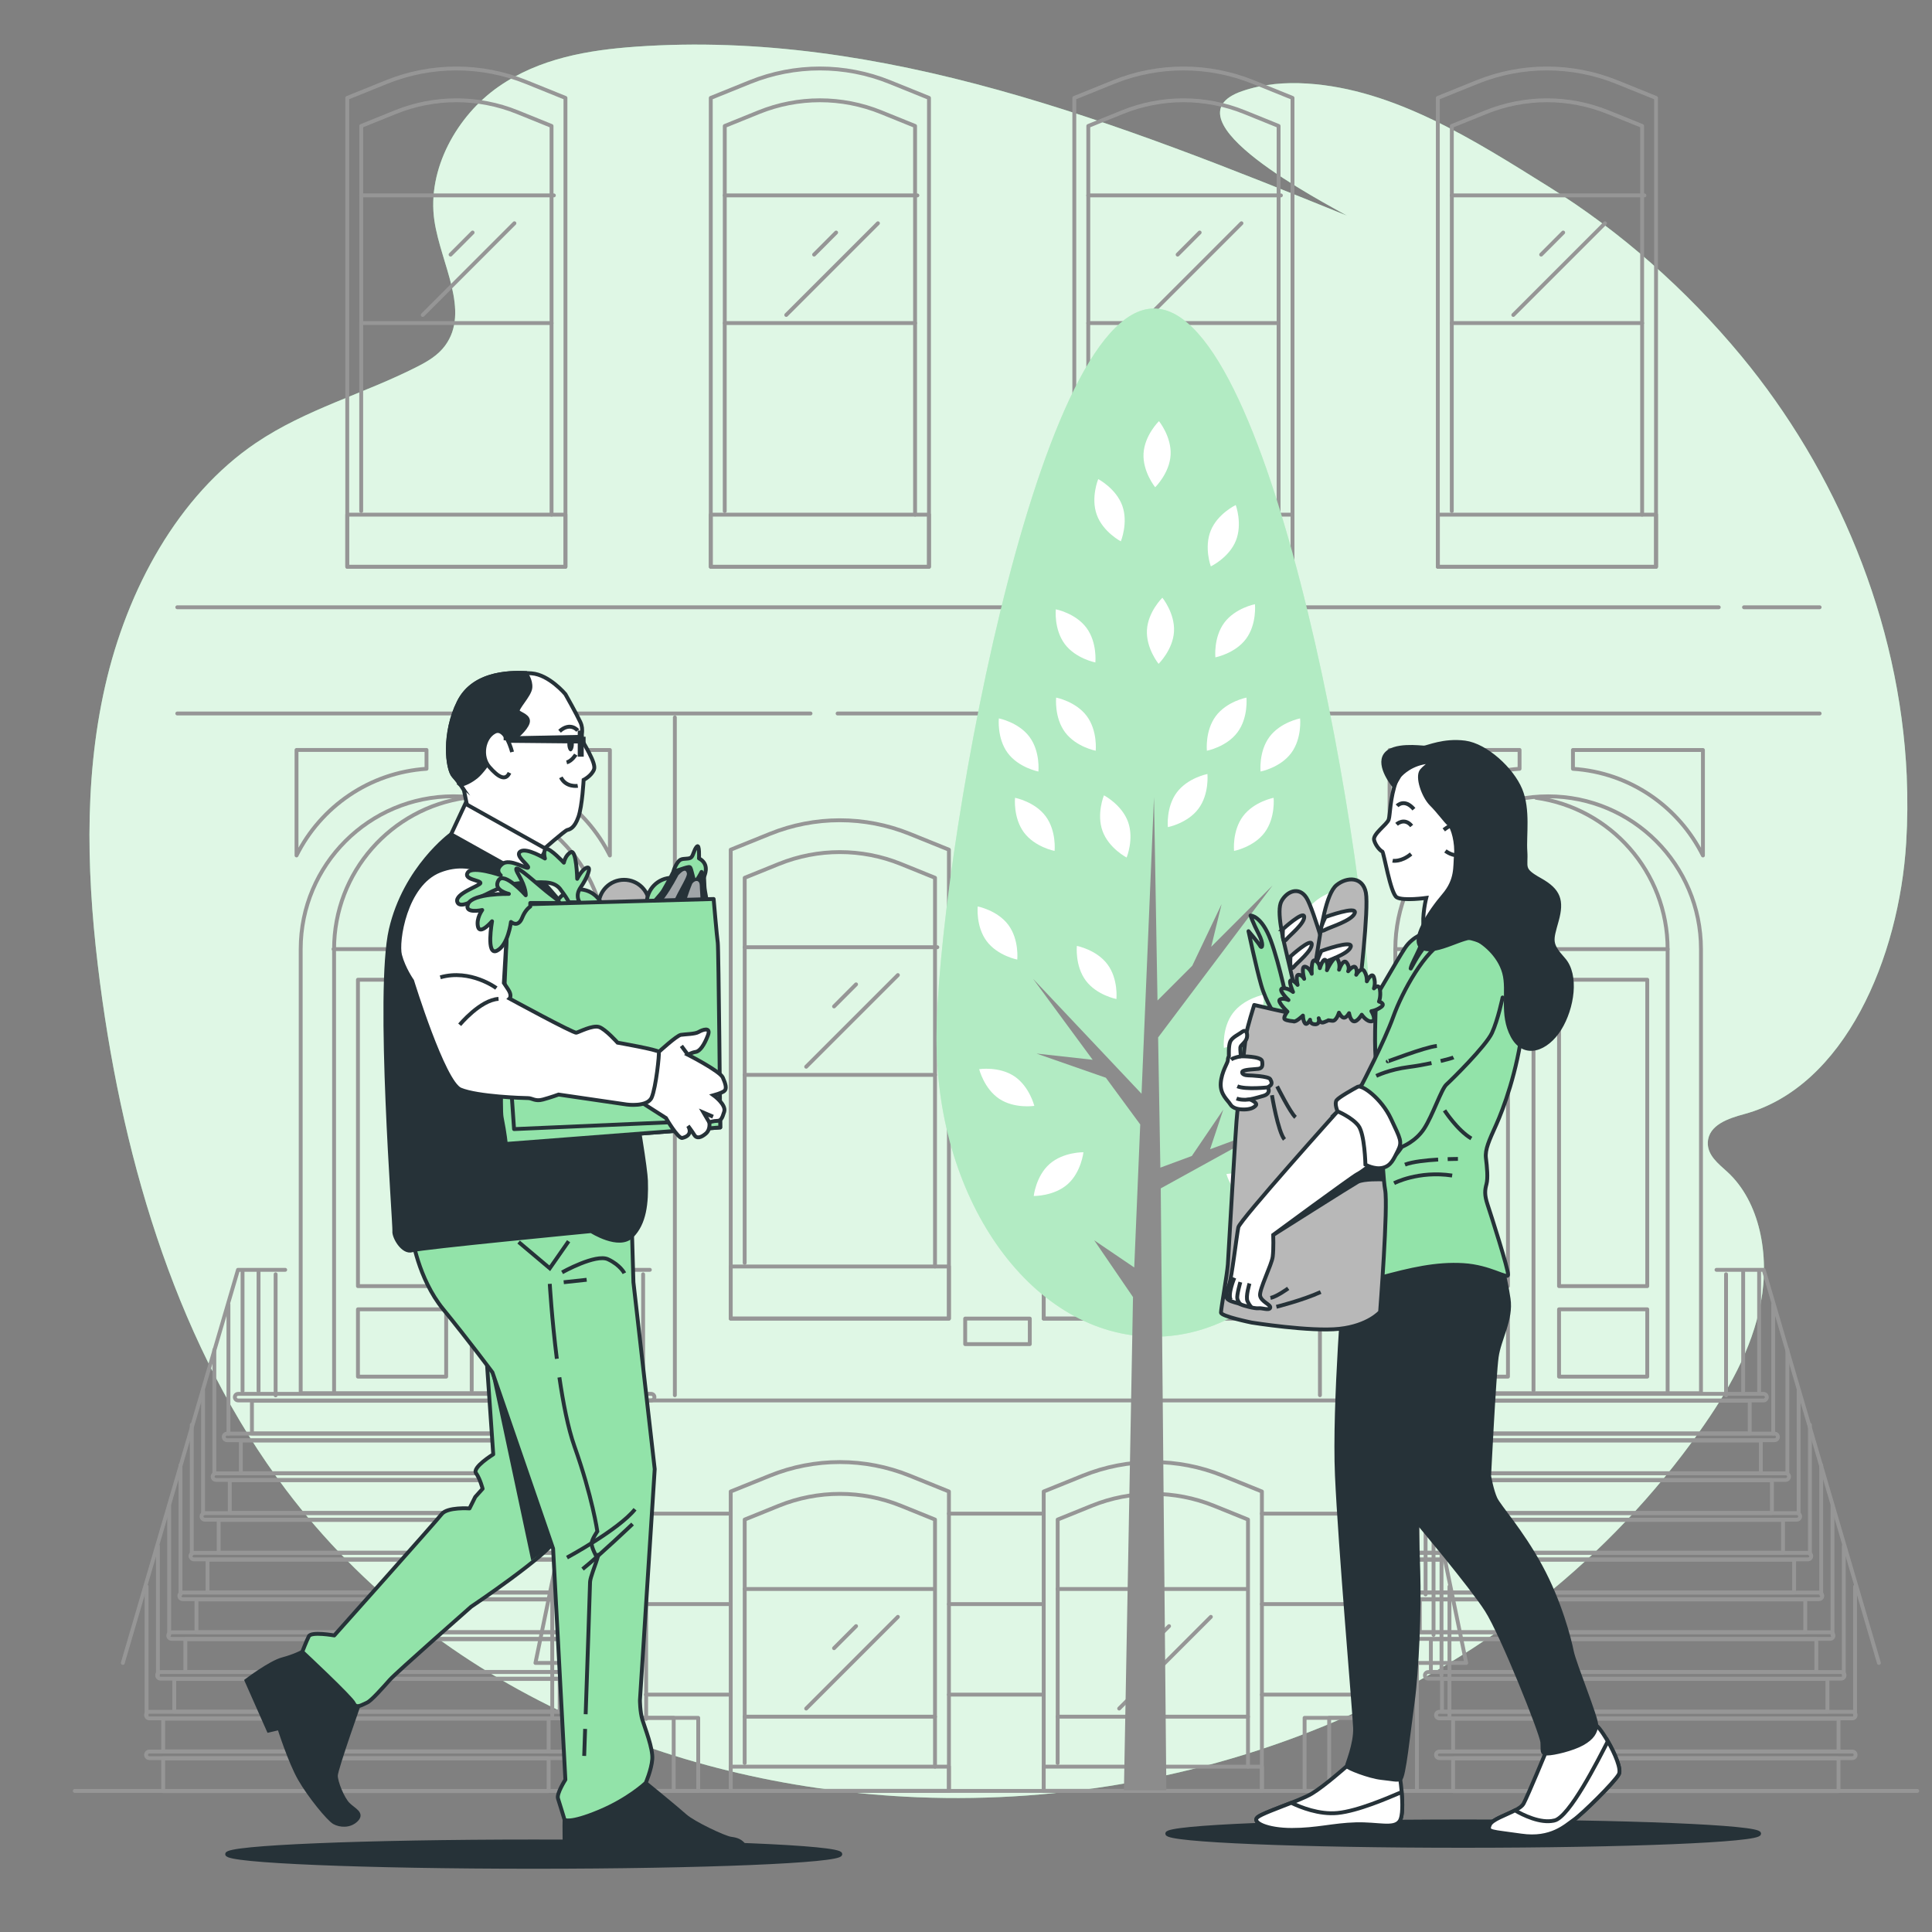 <svg xmlns="http://www.w3.org/2000/svg" viewBox="0 0 500 500"><rect x="0" y="0" width="500" height="500" fill="#808080" stroke="none"/><g id="background-simple"><g><path d="M493.47,200.93c-1.79-40.59-18.42-79.3-42.84-108.81-14.29-17.26-31.31-32.25-49.74-43.75-19.13-11.94-39.94-25.32-62.63-26.75-5.6-.35-11.32,.08-16.78,1.96-20.9,7.17,21.55,29.01,27.11,32.23C289.46,31.86,228.27,7.58,164.56,12.08c-12.28,.87-24.99,2.99-35.59,10.39s-18.55,21.28-16.54,34.71c1.67,11.11,9.33,23.33,2.76,32.27-1.88,2.55-4.6,4.12-7.28,5.48-13.75,7.01-28.71,10.93-41.68,19.7-20.08,13.58-33.33,37.79-39.04,62.99-5.72,25.2-4.61,51.46-1.3,76.81,6.23,47.7,20.68,94.76,48.13,131.14,39.21,51.96,101.67,77.07,163.54,79.56,74.87,3.02,155.01-27.85,202.43-94.88,7.03-9.94,13.42-20.91,15.72-33.17,2.3-12.26-.24-26.07-8.68-33.8-2.28-2.08-5.19-4.28-5.05-7.63,.19-4.54,5.4-6.23,9.38-7.31,26.11-7.07,40.15-40.53,41.96-70.27,.35-5.74,.39-11.46,.14-17.15Z" style="fill:#92E3A9;"></path><path d="M493.47,200.93c-1.79-40.59-18.42-79.3-42.84-108.81-14.29-17.26-31.31-32.25-49.74-43.75-19.13-11.94-39.94-25.32-62.63-26.75-5.6-.35-11.32,.08-16.78,1.96-20.9,7.17,21.55,29.01,27.11,32.23C289.46,31.86,228.27,7.58,164.56,12.08c-12.28,.87-24.99,2.99-35.59,10.39s-18.55,21.28-16.54,34.71c1.67,11.11,9.33,23.33,2.76,32.27-1.88,2.55-4.6,4.12-7.28,5.48-13.75,7.01-28.71,10.93-41.68,19.7-20.08,13.58-33.33,37.79-39.04,62.99-5.72,25.2-4.61,51.46-1.3,76.81,6.23,47.7,20.68,94.76,48.13,131.14,39.21,51.96,101.67,77.07,163.54,79.56,74.87,3.02,155.01-27.85,202.43-94.88,7.03-9.94,13.42-20.91,15.72-33.17,2.3-12.26-.24-26.07-8.68-33.8-2.28-2.08-5.19-4.28-5.05-7.63,.19-4.54,5.4-6.23,9.38-7.31,26.11-7.07,40.15-40.53,41.96-70.27,.35-5.74,.39-11.46,.14-17.15Z" style="fill:#fff; opacity:.7;"></path></g></g><g id="Building"><g><polyline points="167.22 444.84 167.22 362.43 348.66 362.43" style="fill:none; stroke:#969696; stroke-linecap:round; stroke-linejoin:round;"></polyline><line x1="350.5" y1="444.51" x2="350.5" y2="362.43" style="fill:none; stroke:#969696; stroke-linecap:round; stroke-linejoin:round;"></line><g><path d="M117.37,206.08h0c21.83,0,39.55,17.72,39.55,39.55v114.92H77.82v-114.92c0-21.83,17.72-39.55,39.55-39.55Z" style="fill:none; stroke:#969696; stroke-linecap:round; stroke-linejoin:round;"></path><g><line x1="86.32" y1="245.63" x2="156.79" y2="245.63" style="fill:none; stroke:#969696; stroke-linecap:round; stroke-linejoin:round;"></line><rect x="92.64" y="253.55" width="22.83" height="79.3" style="fill:none; stroke:#969696; stroke-linecap:round; stroke-linejoin:round;"></rect><rect x="128.68" y="253.55" width="22.83" height="79.3" style="fill:none; stroke:#969696; stroke-linecap:round; stroke-linejoin:round;"></rect><rect x="92.64" y="338.85" width="22.83" height="17.42" style="fill:none; stroke:#969696; stroke-linecap:round; stroke-linejoin:round;"></rect><rect x="128.68" y="338.85" width="22.83" height="17.42" style="fill:none; stroke:#969696; stroke-linecap:round; stroke-linejoin:round;"></rect><line x1="122.08" y1="246.34" x2="122.08" y2="359.87" style="fill:none; stroke:#969696; stroke-linecap:round; stroke-linejoin:round;"></line></g><path d="M86.46,360.56v-114.92c0-19.97,14.8-36.48,34.03-39.17" style="fill:none; stroke:#969696; stroke-linecap:round; stroke-linejoin:round;"></path><g><rect x="65.2" y="362.51" width="99.75" height="8.46" style="fill:none; stroke:#969696; stroke-linecap:round; stroke-linejoin:round;"></rect><path d="M168.52,360.73H61.63c-.47,0-.85,.38-.85,.85h0c0,.47,.38,.85,.85,.85h106.89c.47,0,.85-.38,.85-.85h0c0-.47-.38-.85-.85-.85Z" style="fill:none; stroke:#969696; stroke-linecap:round; stroke-linejoin:round;"></path></g><g><rect x="62.33" y="372.8" width="99.75" height="8.46" style="fill:none; stroke:#969696; stroke-linecap:round; stroke-linejoin:round;"></rect><path d="M165.65,371.02H58.76c-.47,0-.85,.38-.85,.85h0c0,.47,.38,.85,.85,.85h106.89c.47,0,.85-.38,.85-.85h0c0-.47-.38-.85-.85-.85Z" style="fill:none; stroke:#969696; stroke-linecap:round; stroke-linejoin:round;"></path></g><g><rect x="59.46" y="383.08" width="99.75" height="8.46" style="fill:none; stroke:#969696; stroke-linecap:round; stroke-linejoin:round;"></rect><path d="M162.78,381.3H55.89c-.47,0-.85,.38-.85,.85h0c0,.47,.38,.85,.85,.85h106.89c.47,0,.85-.38,.85-.85h0c0-.47-.38-.85-.85-.85Z" style="fill:none; stroke:#969696; stroke-linecap:round; stroke-linejoin:round;"></path></g><g><rect x="56.59" y="393.37" width="99.75" height="8.46" style="fill:none; stroke:#969696; stroke-linecap:round; stroke-linejoin:round;"></rect><path d="M159.9,391.59H53.01c-.47,0-.85,.38-.85,.85h0c0,.47,.38,.85,.85,.85h106.89c.47,0,.85-.38,.85-.85h0c0-.47-.38-.85-.85-.85Z" style="fill:none; stroke:#969696; stroke-linecap:round; stroke-linejoin:round;"></path></g><g><rect x="53.71" y="403.65" width="99.75" height="8.46" style="fill:none; stroke:#969696; stroke-linecap:round; stroke-linejoin:round;"></rect><rect x="49.3" y="401.87" width="108.58" height="1.69" rx=".85" ry=".85" style="fill:none; stroke:#969696; stroke-linecap:round; stroke-linejoin:round;"></rect></g><g><rect x="50.84" y="413.94" width="99.75" height="8.46" style="fill:none; stroke:#969696; stroke-linecap:round; stroke-linejoin:round;"></rect><path d="M154.16,412.16H47.27c-.47,0-.85,.38-.85,.85h0c0,.47,.38,.85,.85,.85h106.89c.47,0,.85-.38,.85-.85h0c0-.47-.38-.85-.85-.85Z" style="fill:none; stroke:#969696; stroke-linecap:round; stroke-linejoin:round;"></path></g><g><rect x="47.97" y="424.22" width="99.75" height="8.46" style="fill:none; stroke:#969696; stroke-linecap:round; stroke-linejoin:round;"></rect><path d="M151.29,422.44H44.4c-.47,0-.85,.38-.85,.85h0c0,.47,.38,.85,.85,.85h106.89c.47,0,.85-.38,.85-.85h0c0-.47-.38-.85-.85-.85Z" style="fill:none; stroke:#969696; stroke-linecap:round; stroke-linejoin:round;"></path></g><g><rect x="45.1" y="434.51" width="99.75" height="8.46" style="fill:none; stroke:#969696; stroke-linecap:round; stroke-linejoin:round;"></rect><path d="M148.42,432.73H41.53c-.47,0-.85,.38-.85,.85h0c0,.47,.38,.85,.85,.85h106.89c.47,0,.85-.38,.85-.85h0c0-.47-.38-.85-.85-.85Z" style="fill:none; stroke:#969696; stroke-linecap:round; stroke-linejoin:round;"></path></g><g><rect x="42.23" y="444.79" width="99.75" height="8.46" style="fill:none; stroke:#969696; stroke-linecap:round; stroke-linejoin:round;"></rect><path d="M145.54,443.01H38.65c-.47,0-.85,.38-.85,.85h0c0,.47,.38,.85,.85,.85h106.89c.47,0,.85-.38,.85-.85h0c0-.47-.38-.85-.85-.85Z" style="fill:none; stroke:#969696; stroke-linecap:round; stroke-linejoin:round;"></path></g><g><rect x="42.23" y="455.08" width="99.75" height="8.46" style="fill:none; stroke:#969696; stroke-linecap:round; stroke-linejoin:round;"></rect><path d="M145.54,453.3H38.65c-.47,0-.85,.38-.85,.85h0c0,.47,.38,.85,.85,.85h106.89c.47,0,.85-.38,.85-.85h0c0-.47-.38-.85-.85-.85Z" style="fill:none; stroke:#969696; stroke-linecap:round; stroke-linejoin:round;"></path></g><g><polyline points="73.81 328.63 61.59 328.63 31.78 430.37" style="fill:none; stroke:#969696; stroke-linecap:round; stroke-linejoin:round;"></polyline><line x1="71.33" y1="329.78" x2="71.33" y2="361.11" style="fill:none; stroke:#969696; stroke-linecap:round; stroke-linejoin:round;"></line><line x1="66.91" y1="329.04" x2="66.91" y2="360" style="fill:none; stroke:#969696; stroke-linecap:round; stroke-linejoin:round;"></line><line x1="62.77" y1="329.04" x2="62.77" y2="360" style="fill:none; stroke:#969696; stroke-linecap:round; stroke-linejoin:round;"></line><line x1="59.12" y1="337.56" x2="59.12" y2="371.02" style="fill:none; stroke:#969696; stroke-linecap:round; stroke-linejoin:round;"></line><line x1="55.47" y1="349.32" x2="55.47" y2="381.24" style="fill:none; stroke:#969696; stroke-linecap:round; stroke-linejoin:round;"></line><line x1="52.55" y1="359.79" x2="52.55" y2="391.71" style="fill:none; stroke:#969696; stroke-linecap:round; stroke-linejoin:round;"></line><line x1="49.63" y1="368.72" x2="49.63" y2="402.17" style="fill:none; stroke:#969696; stroke-linecap:round; stroke-linejoin:round;"></line><line x1="46.71" y1="379.18" x2="46.71" y2="412.64" style="fill:none; stroke:#969696; stroke-linecap:round; stroke-linejoin:round;"></line><line x1="43.78" y1="389.65" x2="43.78" y2="423.11" style="fill:none; stroke:#969696; stroke-linecap:round; stroke-linejoin:round;"></line><line x1="40.86" y1="400.12" x2="40.86" y2="433.57" style="fill:none; stroke:#969696; stroke-linecap:round; stroke-linejoin:round;"></line><line x1="37.94" y1="410.58" x2="37.94" y2="444.04" style="fill:none; stroke:#969696; stroke-linecap:round; stroke-linejoin:round;"></line></g><g><polyline points="168.18 328.63 159.57 328.63 138.57 430.37 156.25 430.37 156.25 463.44" style="fill:none; stroke:#969696; stroke-linecap:round; stroke-linejoin:round;"></polyline><line x1="166.44" y1="329.78" x2="166.44" y2="361.11" style="fill:none; stroke:#969696; stroke-linecap:round; stroke-linejoin:round;"></line><line x1="163.32" y1="329.04" x2="163.32" y2="360" style="fill:none; stroke:#969696; stroke-linecap:round; stroke-linejoin:round;"></line><line x1="160.41" y1="329.04" x2="160.41" y2="360" style="fill:none; stroke:#969696; stroke-linecap:round; stroke-linejoin:round;"></line><line x1="157.83" y1="337.56" x2="157.83" y2="371.02" style="fill:none; stroke:#969696; stroke-linecap:round; stroke-linejoin:round;"></line><line x1="155.26" y1="349.32" x2="155.26" y2="381.24" style="fill:none; stroke:#969696; stroke-linecap:round; stroke-linejoin:round;"></line><line x1="153.2" y1="359.79" x2="153.2" y2="391.71" style="fill:none; stroke:#969696; stroke-linecap:round; stroke-linejoin:round;"></line><line x1="151.15" y1="368.72" x2="151.15" y2="402.17" style="fill:none; stroke:#969696; stroke-linecap:round; stroke-linejoin:round;"></line><line x1="149.09" y1="379.18" x2="149.09" y2="412.64" style="fill:none; stroke:#969696; stroke-linecap:round; stroke-linejoin:round;"></line><line x1="147.03" y1="389.65" x2="147.03" y2="423.11" style="fill:none; stroke:#969696; stroke-linecap:round; stroke-linejoin:round;"></line><line x1="144.98" y1="400.12" x2="144.98" y2="433.57" style="fill:none; stroke:#969696; stroke-linecap:round; stroke-linejoin:round;"></line><line x1="142.92" y1="410.58" x2="142.92" y2="444.04" style="fill:none; stroke:#969696; stroke-linecap:round; stroke-linejoin:round;"></line></g><line x1="151.32" y1="430.96" x2="151.32" y2="463.03" style="fill:none; stroke:#969696; stroke-linecap:round; stroke-linejoin:round;"></line></g><g><path d="M361.11,360.56h79.1v-114.92c0-21.84-17.71-39.55-39.55-39.55h0c-21.84,0-39.55,17.71-39.55,39.55v114.92Z" style="fill:none; stroke:#969696; stroke-linecap:round; stroke-linejoin:round;"></path><path d="M431.58,360.56v-114.92c0-19.97-14.8-36.48-34.03-39.17" style="fill:none; stroke:#969696; stroke-linecap:round; stroke-linejoin:round;"></path><g><line x1="361.11" y1="245.63" x2="431.58" y2="245.63" style="fill:none; stroke:#969696; stroke-linecap:round; stroke-linejoin:round;"></line><rect x="367.43" y="253.55" width="22.83" height="79.3" style="fill:none; stroke:#969696; stroke-linecap:round; stroke-linejoin:round;"></rect><rect x="403.48" y="253.55" width="22.83" height="79.3" style="fill:none; stroke:#969696; stroke-linecap:round; stroke-linejoin:round;"></rect><rect x="367.43" y="338.85" width="22.83" height="17.42" style="fill:none; stroke:#969696; stroke-linecap:round; stroke-linejoin:round;"></rect><rect x="403.48" y="338.85" width="22.83" height="17.42" style="fill:none; stroke:#969696; stroke-linecap:round; stroke-linejoin:round;"></rect><line x1="396.87" y1="246.34" x2="396.87" y2="359.87" style="fill:none; stroke:#969696; stroke-linecap:round; stroke-linejoin:round;"></line></g><g><rect x="353.08" y="362.51" width="99.75" height="8.46" transform="translate(805.91 733.49) rotate(180)" style="fill:none; stroke:#969696; stroke-linecap:round; stroke-linejoin:round;"></rect><path d="M349.51,360.73h106.89c.47,0,.85,.38,.85,.85h0c0,.47-.38,.85-.85,.85h-106.89c-.47,0-.85-.38-.85-.85h0c0-.47,.38-.85,.85-.85Z" style="fill:none; stroke:#969696; stroke-linecap:round; stroke-linejoin:round;"></path></g><g><rect x="355.96" y="372.8" width="99.75" height="8.46" transform="translate(811.66 754.06) rotate(180)" style="fill:none; stroke:#969696; stroke-linecap:round; stroke-linejoin:round;"></rect><path d="M352.38,371.02h106.89c.47,0,.85,.38,.85,.85h0c0,.47-.38,.85-.85,.85h-106.89c-.47,0-.85-.38-.85-.85h0c0-.47,.38-.85,.85-.85Z" style="fill:none; stroke:#969696; stroke-linecap:round; stroke-linejoin:round;"></path></g><g><rect x="358.83" y="383.08" width="99.75" height="8.46" transform="translate(817.4 774.63) rotate(180)" style="fill:none; stroke:#969696; stroke-linecap:round; stroke-linejoin:round;"></rect><path d="M355.26,381.3h106.89c.47,0,.85,.38,.85,.85h0c0,.47-.38,.85-.85,.85h-106.89c-.47,0-.85-.38-.85-.85h0c0-.47,.38-.85,.85-.85Z" style="fill:none; stroke:#969696; stroke-linecap:round; stroke-linejoin:round;"></path></g><g><rect x="361.7" y="393.37" width="99.75" height="8.46" transform="translate(823.15 795.2) rotate(180)" style="fill:none; stroke:#969696; stroke-linecap:round; stroke-linejoin:round;"></rect><path d="M358.13,391.59h106.89c.47,0,.85,.38,.85,.85h0c0,.47-.38,.85-.85,.85h-106.89c-.47,0-.85-.38-.85-.85h0c0-.47,.38-.85,.85-.85Z" style="fill:none; stroke:#969696; stroke-linecap:round; stroke-linejoin:round;"></path></g><g><rect x="364.57" y="403.65" width="99.75" height="8.46" transform="translate(828.89 815.77) rotate(180)" style="fill:none; stroke:#969696; stroke-linecap:round; stroke-linejoin:round;"></rect><path d="M361,401.87h106.89c.47,0,.85,.38,.85,.85h0c0,.47-.38,.85-.85,.85h-106.89c-.47,0-.85-.38-.85-.85h0c0-.47,.38-.85,.85-.85Z" style="fill:none; stroke:#969696; stroke-linecap:round; stroke-linejoin:round;"></path></g><g><rect x="367.44" y="413.94" width="99.75" height="8.46" transform="translate(834.64 836.34) rotate(180)" style="fill:none; stroke:#969696; stroke-linecap:round; stroke-linejoin:round;"></rect><path d="M363.87,412.16h106.89c.47,0,.85,.38,.85,.85h0c0,.47-.38,.85-.85,.85h-106.89c-.47,0-.85-.38-.85-.85h0c0-.47,.38-.85,.85-.85Z" style="fill:none; stroke:#969696; stroke-linecap:round; stroke-linejoin:round;"></path></g><g><rect x="370.32" y="424.22" width="99.75" height="8.46" transform="translate(840.38 856.91) rotate(180)" style="fill:none; stroke:#969696; stroke-linecap:round; stroke-linejoin:round;"></rect><path d="M366.75,422.44h106.89c.47,0,.85,.38,.85,.85h0c0,.47-.38,.85-.85,.85h-106.89c-.47,0-.85-.38-.85-.85h0c0-.47,.38-.85,.85-.85Z" style="fill:none; stroke:#969696; stroke-linecap:round; stroke-linejoin:round;"></path></g><g><rect x="373.19" y="434.51" width="99.75" height="8.46" transform="translate(846.13 877.48) rotate(180)" style="fill:none; stroke:#969696; stroke-linecap:round; stroke-linejoin:round;"></rect><path d="M369.62,432.73h106.89c.47,0,.85,.38,.85,.85h0c0,.47-.38,.85-.85,.85h-106.89c-.47,0-.85-.38-.85-.85h0c0-.47,.38-.85,.85-.85Z" style="fill:none; stroke:#969696; stroke-linecap:round; stroke-linejoin:round;"></path></g><g><rect x="376.06" y="444.79" width="99.75" height="8.46" transform="translate(851.87 898.05) rotate(180)" style="fill:none; stroke:#969696; stroke-linecap:round; stroke-linejoin:round;"></rect><path d="M372.49,443.01h106.89c.47,0,.85,.38,.85,.85h0c0,.47-.38,.85-.85,.85h-106.89c-.47,0-.85-.38-.85-.85h0c0-.47,.38-.85,.85-.85Z" style="fill:none; stroke:#969696; stroke-linecap:round; stroke-linejoin:round;"></path></g><g><rect x="376.06" y="455.08" width="99.75" height="8.46" transform="translate(851.87 918.62) rotate(180)" style="fill:none; stroke:#969696; stroke-linecap:round; stroke-linejoin:round;"></rect><path d="M372.49,453.3h106.89c.47,0,.85,.38,.85,.85h0c0,.47-.38,.85-.85,.85h-106.89c-.47,0-.85-.38-.85-.85h0c0-.47,.38-.85,.85-.85Z" style="fill:none; stroke:#969696; stroke-linecap:round; stroke-linejoin:round;"></path></g><g><polyline points="444.23 328.63 456.44 328.63 486.26 430.37" style="fill:none; stroke:#969696; stroke-linecap:round; stroke-linejoin:round;"></polyline><line x1="446.7" y1="329.78" x2="446.7" y2="361.11" style="fill:none; stroke:#969696; stroke-linecap:round; stroke-linejoin:round;"></line><line x1="451.13" y1="329.04" x2="451.13" y2="360" style="fill:none; stroke:#969696; stroke-linecap:round; stroke-linejoin:round;"></line><line x1="455.26" y1="329.04" x2="455.26" y2="360" style="fill:none; stroke:#969696; stroke-linecap:round; stroke-linejoin:round;"></line><line x1="458.91" y1="337.56" x2="458.91" y2="371.02" style="fill:none; stroke:#969696; stroke-linecap:round; stroke-linejoin:round;"></line><line x1="462.57" y1="349.32" x2="462.57" y2="381.24" style="fill:none; stroke:#969696; stroke-linecap:round; stroke-linejoin:round;"></line><line x1="465.49" y1="359.79" x2="465.49" y2="391.71" style="fill:none; stroke:#969696; stroke-linecap:round; stroke-linejoin:round;"></line><line x1="468.41" y1="368.72" x2="468.41" y2="402.17" style="fill:none; stroke:#969696; stroke-linecap:round; stroke-linejoin:round;"></line><line x1="471.33" y1="379.18" x2="471.33" y2="412.64" style="fill:none; stroke:#969696; stroke-linecap:round; stroke-linejoin:round;"></line><line x1="474.25" y1="389.65" x2="474.25" y2="423.11" style="fill:none; stroke:#969696; stroke-linecap:round; stroke-linejoin:round;"></line><line x1="477.17" y1="400.12" x2="477.17" y2="433.57" style="fill:none; stroke:#969696; stroke-linecap:round; stroke-linejoin:round;"></line><line x1="480.09" y1="410.58" x2="480.09" y2="444.04" style="fill:none; stroke:#969696; stroke-linecap:round; stroke-linejoin:round;"></line></g><g><polyline points="349.85 328.63 358.46 328.63 379.46 430.37 361.78 430.37 361.78 463.44" style="fill:none; stroke:#969696; stroke-linecap:round; stroke-linejoin:round;"></polyline><line x1="351.6" y1="329.78" x2="351.6" y2="361.11" style="fill:none; stroke:#969696; stroke-linecap:round; stroke-linejoin:round;"></line><line x1="354.71" y1="329.04" x2="354.71" y2="360" style="fill:none; stroke:#969696; stroke-linecap:round; stroke-linejoin:round;"></line><line x1="357.63" y1="329.04" x2="357.63" y2="360" style="fill:none; stroke:#969696; stroke-linecap:round; stroke-linejoin:round;"></line><line x1="360.2" y1="337.56" x2="360.2" y2="371.02" style="fill:none; stroke:#969696; stroke-linecap:round; stroke-linejoin:round;"></line><line x1="362.77" y1="349.32" x2="362.77" y2="381.24" style="fill:none; stroke:#969696; stroke-linecap:round; stroke-linejoin:round;"></line><line x1="364.83" y1="359.79" x2="364.83" y2="391.71" style="fill:none; stroke:#969696; stroke-linecap:round; stroke-linejoin:round;"></line><line x1="366.89" y1="368.72" x2="366.89" y2="402.17" style="fill:none; stroke:#969696; stroke-linecap:round; stroke-linejoin:round;"></line><line x1="368.94" y1="379.18" x2="368.94" y2="412.64" style="fill:none; stroke:#969696; stroke-linecap:round; stroke-linejoin:round;"></line><line x1="371" y1="389.65" x2="371" y2="423.11" style="fill:none; stroke:#969696; stroke-linecap:round; stroke-linejoin:round;"></line><line x1="373.06" y1="400.12" x2="373.06" y2="433.57" style="fill:none; stroke:#969696; stroke-linecap:round; stroke-linejoin:round;"></line><line x1="375.12" y1="410.58" x2="375.12" y2="444.04" style="fill:none; stroke:#969696; stroke-linecap:round; stroke-linejoin:round;"></line></g><line x1="366.71" y1="430.96" x2="366.71" y2="463.03" style="fill:none; stroke:#969696; stroke-linecap:round; stroke-linejoin:round;"></line></g><g><rect x="156.56" y="444.58" width="24.14" height="18.91" style="fill:none; stroke:#969696; stroke-linecap:round; stroke-linejoin:round;"></rect><rect x="162.92" y="444.58" width="11.43" height="18.91" style="fill:none; stroke:#969696; stroke-linecap:round; stroke-linejoin:round;"></rect></g><g><rect x="337.63" y="444.58" width="24.14" height="18.91" style="fill:none; stroke:#969696; stroke-linecap:round; stroke-linejoin:round;"></rect><rect x="343.99" y="444.58" width="11.43" height="18.91" style="fill:none; stroke:#969696; stroke-linecap:round; stroke-linejoin:round;"></rect></g><line x1="19.36" y1="463.49" x2="496.19" y2="463.49" style="fill:none; stroke:#969696; stroke-linecap:round; stroke-linejoin:round;"></line><g><path d="M245.58,341.25h-56.47v-121.35l10.14-4.1c11.61-4.69,24.59-4.69,36.19,0l10.14,4.1v121.35Z" style="fill:none; stroke:#969696; stroke-linecap:round; stroke-linejoin:round;"></path><path d="M241.98,278.18v-51.01l-8.84-3.58c-10.13-4.09-21.45-4.09-31.57,0l-8.84,3.58v51.01h49.26Z" style="fill:none; stroke:#969696; stroke-linecap:round; stroke-linejoin:round;"></path><rect x="189.11" y="327.76" width="56.47" height="13.49" style="fill:none; stroke:#969696; stroke-linecap:round; stroke-linejoin:round;"></rect><line x1="192.72" y1="278.18" x2="192.72" y2="326.84" style="fill:none; stroke:#969696; stroke-linecap:round; stroke-linejoin:round;"></line><line x1="241.98" y1="278.18" x2="241.98" y2="327.76" style="fill:none; stroke:#969696; stroke-linecap:round; stroke-linejoin:round;"></line><line x1="192.72" y1="245.14" x2="242.58" y2="245.14" style="fill:none; stroke:#969696; stroke-linecap:round; stroke-linejoin:round;"></line><line x1="232.37" y1="252.35" x2="208.64" y2="276.07" style="fill:none; stroke:#969696; stroke-linecap:round; stroke-linejoin:round;"></line><line x1="221.55" y1="254.75" x2="215.85" y2="260.46" style="fill:none; stroke:#969696; stroke-linecap:round; stroke-linejoin:round;"></line></g><g><path d="M146.34,146.69h-56.47V25.34l10.14-4.1c11.61-4.69,24.59-4.69,36.19,0l10.14,4.1v121.35Z" style="fill:none; stroke:#969696; stroke-linecap:round; stroke-linejoin:round;"></path><path d="M142.74,83.61V32.6l-8.84-3.58c-10.13-4.09-21.45-4.09-31.57,0l-8.84,3.58v51.01h49.26Z" style="fill:none; stroke:#969696; stroke-linecap:round; stroke-linejoin:round;"></path><rect x="89.87" y="133.19" width="56.47" height="13.49" style="fill:none; stroke:#969696; stroke-linecap:round; stroke-linejoin:round;"></rect><line x1="93.48" y1="83.61" x2="93.48" y2="132.27" style="fill:none; stroke:#969696; stroke-linecap:round; stroke-linejoin:round;"></line><line x1="142.74" y1="83.61" x2="142.74" y2="133.19" style="fill:none; stroke:#969696; stroke-linecap:round; stroke-linejoin:round;"></line><line x1="93.48" y1="50.57" x2="143.34" y2="50.57" style="fill:none; stroke:#969696; stroke-linecap:round; stroke-linejoin:round;"></line><line x1="133.13" y1="57.78" x2="109.4" y2="81.51" style="fill:none; stroke:#969696; stroke-linecap:round; stroke-linejoin:round;"></line><line x1="122.31" y1="60.18" x2="116.61" y2="65.89" style="fill:none; stroke:#969696; stroke-linecap:round; stroke-linejoin:round;"></line></g><g><path d="M240.42,146.69h-56.47V25.34l10.14-4.1c11.61-4.69,24.59-4.69,36.19,0l10.14,4.1v121.35Z" style="fill:none; stroke:#969696; stroke-linecap:round; stroke-linejoin:round;"></path><path d="M236.82,83.61V32.6l-8.84-3.58c-10.13-4.09-21.45-4.09-31.57,0l-8.84,3.58v51.01h49.26Z" style="fill:none; stroke:#969696; stroke-linecap:round; stroke-linejoin:round;"></path><rect x="183.95" y="133.19" width="56.47" height="13.49" style="fill:none; stroke:#969696; stroke-linecap:round; stroke-linejoin:round;"></rect><line x1="187.56" y1="83.61" x2="187.56" y2="132.27" style="fill:none; stroke:#969696; stroke-linecap:round; stroke-linejoin:round;"></line><line x1="236.82" y1="83.61" x2="236.82" y2="133.19" style="fill:none; stroke:#969696; stroke-linecap:round; stroke-linejoin:round;"></line><line x1="187.56" y1="50.57" x2="237.42" y2="50.57" style="fill:none; stroke:#969696; stroke-linecap:round; stroke-linejoin:round;"></line><line x1="227.21" y1="57.78" x2="203.48" y2="81.51" style="fill:none; stroke:#969696; stroke-linecap:round; stroke-linejoin:round;"></line><line x1="216.39" y1="60.18" x2="210.69" y2="65.89" style="fill:none; stroke:#969696; stroke-linecap:round; stroke-linejoin:round;"></line></g><g><path d="M334.5,146.69h-56.47V25.34l10.14-4.1c11.61-4.69,24.59-4.69,36.19,0l10.14,4.1v121.35Z" style="fill:none; stroke:#969696; stroke-linecap:round; stroke-linejoin:round;"></path><path d="M330.9,83.61V32.6l-8.84-3.58c-10.13-4.09-21.45-4.09-31.57,0l-8.84,3.58v51.01h49.26Z" style="fill:none; stroke:#969696; stroke-linecap:round; stroke-linejoin:round;"></path><rect x="278.03" y="133.19" width="56.47" height="13.49" style="fill:none; stroke:#969696; stroke-linecap:round; stroke-linejoin:round;"></rect><line x1="281.64" y1="83.61" x2="281.64" y2="132.27" style="fill:none; stroke:#969696; stroke-linecap:round; stroke-linejoin:round;"></line><line x1="330.9" y1="83.61" x2="330.9" y2="133.19" style="fill:none; stroke:#969696; stroke-linecap:round; stroke-linejoin:round;"></line><line x1="281.64" y1="50.57" x2="331.5" y2="50.57" style="fill:none; stroke:#969696; stroke-linecap:round; stroke-linejoin:round;"></line><line x1="321.29" y1="57.78" x2="297.56" y2="81.51" style="fill:none; stroke:#969696; stroke-linecap:round; stroke-linejoin:round;"></line><line x1="310.47" y1="60.18" x2="304.77" y2="65.89" style="fill:none; stroke:#969696; stroke-linecap:round; stroke-linejoin:round;"></line></g><g><path d="M428.58,146.69h-56.47V25.34l10.14-4.1c11.61-4.69,24.59-4.69,36.19,0l10.14,4.1v121.35Z" style="fill:none; stroke:#969696; stroke-linecap:round; stroke-linejoin:round;"></path><path d="M424.98,83.61V32.6l-8.84-3.58c-10.13-4.09-21.45-4.09-31.57,0l-8.84,3.58v51.01h49.26Z" style="fill:none; stroke:#969696; stroke-linecap:round; stroke-linejoin:round;"></path><rect x="372.12" y="133.19" width="56.47" height="13.49" style="fill:none; stroke:#969696; stroke-linecap:round; stroke-linejoin:round;"></rect><line x1="375.72" y1="83.61" x2="375.72" y2="132.27" style="fill:none; stroke:#969696; stroke-linecap:round; stroke-linejoin:round;"></line><line x1="424.98" y1="83.61" x2="424.98" y2="133.19" style="fill:none; stroke:#969696; stroke-linecap:round; stroke-linejoin:round;"></line><line x1="375.72" y1="50.57" x2="425.58" y2="50.57" style="fill:none; stroke:#969696; stroke-linecap:round; stroke-linejoin:round;"></line><line x1="415.37" y1="57.78" x2="391.64" y2="81.51" style="fill:none; stroke:#969696; stroke-linecap:round; stroke-linejoin:round;"></line><line x1="404.55" y1="60.18" x2="398.85" y2="65.89" style="fill:none; stroke:#969696; stroke-linecap:round; stroke-linejoin:round;"></line></g><g><path d="M245.58,463.49h-56.47v-77.49l10.14-4.1c11.61-4.69,24.59-4.69,36.19,0l10.14,4.1v77.49Z" style="fill:none; stroke:#969696; stroke-linecap:round; stroke-linejoin:round;"></path><path d="M241.98,444.27v-51.01l-8.84-3.58c-10.13-4.09-21.45-4.09-31.57,0l-8.84,3.58v51.01h49.26Z" style="fill:none; stroke:#969696; stroke-linecap:round; stroke-linejoin:round;"></path><rect x="189.11" y="457.21" width="56.47" height="6.28" style="fill:none; stroke:#969696; stroke-linecap:round; stroke-linejoin:round;"></rect><line x1="192.72" y1="444.27" x2="192.72" y2="456.28" style="fill:none; stroke:#969696; stroke-linecap:round; stroke-linejoin:round;"></line><line x1="241.98" y1="444.27" x2="241.98" y2="457.21" style="fill:none; stroke:#969696; stroke-linecap:round; stroke-linejoin:round;"></line><line x1="192.72" y1="411.23" x2="241.84" y2="411.23" style="fill:none; stroke:#969696; stroke-linecap:round; stroke-linejoin:round;"></line><line x1="232.37" y1="418.44" x2="208.64" y2="442.17" style="fill:none; stroke:#969696; stroke-linecap:round; stroke-linejoin:round;"></line><line x1="221.55" y1="420.84" x2="215.85" y2="426.55" style="fill:none; stroke:#969696; stroke-linecap:round; stroke-linejoin:round;"></line></g><g><path d="M326.58,341.25h-56.47v-121.35l10.14-4.1c11.61-4.69,24.59-4.69,36.19,0l10.14,4.1v121.35Z" style="fill:none; stroke:#969696; stroke-linecap:round; stroke-linejoin:round;"></path><path d="M322.98,278.18v-51.01l-8.84-3.58c-10.13-4.09-21.45-4.09-31.57,0l-8.84,3.58v51.01h49.26Z" style="fill:none; stroke:#969696; stroke-linecap:round; stroke-linejoin:round;"></path><rect x="270.11" y="327.76" width="56.47" height="13.49" style="fill:none; stroke:#969696; stroke-linecap:round; stroke-linejoin:round;"></rect><line x1="273.72" y1="278.18" x2="273.72" y2="326.84" style="fill:none; stroke:#969696; stroke-linecap:round; stroke-linejoin:round;"></line><line x1="322.98" y1="278.18" x2="322.98" y2="327.76" style="fill:none; stroke:#969696; stroke-linecap:round; stroke-linejoin:round;"></line><line x1="273.72" y1="245.14" x2="323.58" y2="245.14" style="fill:none; stroke:#969696; stroke-linecap:round; stroke-linejoin:round;"></line><line x1="313.37" y1="252.35" x2="289.64" y2="276.07" style="fill:none; stroke:#969696; stroke-linecap:round; stroke-linejoin:round;"></line><line x1="302.55" y1="254.75" x2="296.85" y2="260.46" style="fill:none; stroke:#969696; stroke-linecap:round; stroke-linejoin:round;"></line></g><g><path d="M326.58,463.49h-56.47v-77.49l10.14-4.1c11.61-4.69,24.59-4.69,36.19,0l10.14,4.1v77.49Z" style="fill:none; stroke:#969696; stroke-linecap:round; stroke-linejoin:round;"></path><path d="M322.98,444.27v-51.01l-8.84-3.58c-10.13-4.09-21.45-4.09-31.57,0l-8.84,3.58v51.01h49.26Z" style="fill:none; stroke:#969696; stroke-linecap:round; stroke-linejoin:round;"></path><rect x="270.11" y="457.21" width="56.47" height="6.28" style="fill:none; stroke:#969696; stroke-linecap:round; stroke-linejoin:round;"></rect><line x1="273.72" y1="444.27" x2="273.72" y2="456.28" style="fill:none; stroke:#969696; stroke-linecap:round; stroke-linejoin:round;"></line><line x1="322.98" y1="444.27" x2="322.98" y2="457.21" style="fill:none; stroke:#969696; stroke-linecap:round; stroke-linejoin:round;"></line><line x1="273.72" y1="411.23" x2="322.84" y2="411.23" style="fill:none; stroke:#969696; stroke-linecap:round; stroke-linejoin:round;"></line><line x1="313.37" y1="418.44" x2="289.64" y2="442.17" style="fill:none; stroke:#969696; stroke-linecap:round; stroke-linejoin:round;"></line><line x1="302.55" y1="420.84" x2="296.85" y2="426.55" style="fill:none; stroke:#969696; stroke-linecap:round; stroke-linejoin:round;"></line></g><g><line x1="167.14" y1="391.72" x2="188.51" y2="391.72" style="fill:none; stroke:#969696; stroke-linecap:round; stroke-linejoin:round;"></line><line x1="326.58" y1="391.72" x2="350.61" y2="391.72" style="fill:none; stroke:#969696; stroke-linecap:round; stroke-linejoin:round;"></line><line x1="245.58" y1="391.72" x2="269.51" y2="391.72" style="fill:none; stroke:#969696; stroke-linecap:round; stroke-linejoin:round;"></line></g><g><line x1="167.14" y1="415.14" x2="188.51" y2="415.14" style="fill:none; stroke:#969696; stroke-linecap:round; stroke-linejoin:round;"></line><line x1="326.58" y1="415.14" x2="350.61" y2="415.14" style="fill:none; stroke:#969696; stroke-linecap:round; stroke-linejoin:round;"></line><line x1="245.58" y1="415.14" x2="269.51" y2="415.14" style="fill:none; stroke:#969696; stroke-linecap:round; stroke-linejoin:round;"></line></g><g><line x1="167.14" y1="438.57" x2="188.51" y2="438.57" style="fill:none; stroke:#969696; stroke-linecap:round; stroke-linejoin:round;"></line><line x1="326.58" y1="438.57" x2="350.61" y2="438.57" style="fill:none; stroke:#969696; stroke-linecap:round; stroke-linejoin:round;"></line><line x1="245.58" y1="438.57" x2="269.51" y2="438.57" style="fill:none; stroke:#969696; stroke-linecap:round; stroke-linejoin:round;"></line></g><rect x="249.79" y="341.25" width="16.72" height="6.61" style="fill:none; stroke:#969696; stroke-linecap:round; stroke-linejoin:round;"></rect><g><path d="M124.2,194.09v4.88c14.77,.96,27.38,9.84,33.64,22.43v-27.3h-33.64Z" style="fill:none; stroke:#969696; stroke-linecap:round; stroke-linejoin:round;"></path><path d="M110.38,194.09h-33.64v27.3c6.26-12.59,18.87-21.46,33.64-22.43v-4.88Z" style="fill:none; stroke:#969696; stroke-linecap:round; stroke-linejoin:round;"></path></g><g><path d="M407.08,194.09v4.88c14.77,.96,27.38,9.84,33.64,22.43v-27.3h-33.64Z" style="fill:none; stroke:#969696; stroke-linecap:round; stroke-linejoin:round;"></path><path d="M393.26,194.09h-33.64v27.3c6.26-12.59,18.87-21.46,33.64-22.43v-4.88Z" style="fill:none; stroke:#969696; stroke-linecap:round; stroke-linejoin:round;"></path></g><line x1="174.65" y1="361.08" x2="174.65" y2="185.66" style="fill:none; stroke:#969696; stroke-linecap:round; stroke-linejoin:round;"></line><line x1="341.6" y1="361.08" x2="341.6" y2="185.66" style="fill:none; stroke:#969696; stroke-linecap:round; stroke-linejoin:round;"></line><line x1="216.77" y1="184.65" x2="470.92" y2="184.65" style="fill:none; stroke:#969696; stroke-linecap:round; stroke-linejoin:round;"></line><line x1="45.88" y1="184.65" x2="209.76" y2="184.65" style="fill:none; stroke:#969696; stroke-linecap:round; stroke-linejoin:round;"></line><line x1="451.35" y1="157.16" x2="470.92" y2="157.16" style="fill:none; stroke:#969696; stroke-linecap:round; stroke-linejoin:round;"></line><line x1="45.88" y1="157.16" x2="444.81" y2="157.16" style="fill:none; stroke:#969696; stroke-linecap:round; stroke-linejoin:round;"></line></g></g><g id="Tree"><g><path d="M354.93,268.83c0,42.59-25.2,77.12-56.28,77.12s-56.28-34.53-56.28-77.12,25.2-188.99,56.28-188.99,56.28,146.39,56.28,188.99Z" style="fill:#92E3A9;"></path><path d="M354.93,268.83c0,42.59-25.2,77.12-56.28,77.12s-56.28-34.53-56.28-77.12,25.2-188.99,56.28-188.99,56.28,146.39,56.28,188.99Z" style="fill:#fff; opacity:.3;"></path><polygon points="268.25 272.66 286.2 278.92 295.09 291.01 293.54 328.02 283.19 321 293.22 335.68 290.87 463.32 301.85 463.32 300.4 307.55 330.21 291.12 313.17 297.42 316.59 287.16 308.44 299.17 300.3 302.18 299.72 268.49 329.33 229.16 313.46 245.02 316.15 233.99 308.56 249.93 299.56 258.93 298.65 206.3 295.43 283.06 267.37 253.33 282.78 274.27 268.25 272.66" style="fill:#8c8c8c;"></polygon><g><path d="M329.61,206.47s.52,5.17-2.31,8.97-7.93,4.78-7.93,4.78c0,0-.52-5.17,2.31-8.97,2.83-3.8,7.93-4.78,7.93-4.78Z" style="fill:#fff;"></path><path d="M346.58,230.3s.52,5.17-2.31,8.97c-2.83,3.8-7.93,4.78-7.93,4.78,0,0-.52-5.17,2.31-8.97,2.83-3.8,7.93-4.78,7.93-4.78Z" style="fill:#fff;"></path><path d="M346.57,276.7s-1.25,5.04-5.19,7.67c-3.94,2.62-9.07,1.83-9.07,1.83,0,0,1.25-5.04,5.19-7.67,3.94-2.62,9.07-1.83,9.07-1.83Z" style="fill:#fff;"></path><path d="M253.41,276.7s1.25,5.04,5.19,7.67c3.94,2.62,9.08,1.83,9.08,1.83,0,0-1.25-5.04-5.19-7.67-3.94-2.62-9.07-1.83-9.07-1.83Z" style="fill:#fff;"></path><path d="M326.98,257.44s.52,5.17-2.31,8.97c-2.83,3.8-7.93,4.78-7.93,4.78,0,0-.52-5.17,2.31-8.97,2.83-3.8,7.93-4.78,7.93-4.78Z" style="fill:#fff;"></path><path d="M322.58,180.54s.52,5.17-2.31,8.97c-2.83,3.8-7.93,4.78-7.93,4.78,0,0-.52-5.17,2.31-8.97,2.83-3.8,7.93-4.78,7.93-4.78Z" style="fill:#fff;"></path><path d="M312.48,200.31s.52,5.17-2.31,8.97c-2.83,3.8-7.93,4.78-7.93,4.78,0,0-.52-5.17,2.31-8.97,2.83-3.8,7.93-4.78,7.93-4.78Z" style="fill:#fff;"></path><path d="M336.47,185.92s.52,5.17-2.31,8.97-7.93,4.78-7.93,4.78c0,0-.52-5.17,2.31-8.97,2.83-3.8,7.93-4.78,7.93-4.78Z" style="fill:#fff;"></path><path d="M258.5,185.92s-.52,5.17,2.31,8.97c2.83,3.8,7.93,4.78,7.93,4.78,0,0,.52-5.17-2.31-8.97-2.83-3.8-7.93-4.78-7.93-4.78Z" style="fill:#fff;"></path><path d="M324.78,156.37s.52,5.17-2.31,8.97c-2.83,3.8-7.93,4.78-7.93,4.78,0,0-.52-5.17,2.31-8.97,2.83-3.8,7.93-4.78,7.93-4.78Z" style="fill:#fff;"></path><path d="M319.81,130.7s1.8,4.87,.02,9.26c-1.78,4.38-6.47,6.62-6.47,6.62,0,0-1.8-4.87-.02-9.26,1.78-4.38,6.47-6.62,6.47-6.62Z" style="fill:#fff;"></path><path d="M284.22,123.99s4.6,2.41,6.22,6.86c1.61,4.45-.37,9.25-.37,9.25,0,0-4.6-2.41-6.22-6.86-1.61-4.45,.37-9.25,.37-9.25Z" style="fill:#fff;"></path><path d="M300.82,154.69s3.28,4.03,3.01,8.76c-.27,4.72-3.99,8.35-3.99,8.35,0,0-3.28-4.03-3.01-8.76,.27-4.72,3.99-8.35,3.99-8.35Z" style="fill:#fff;"></path><path d="M299.94,108.99s3.28,4.03,3.01,8.76c-.27,4.72-3.99,8.35-3.99,8.35,0,0-3.28-4.03-3.01-8.76,.27-4.72,3.99-8.35,3.99-8.35Z" style="fill:#fff;"></path><path d="M262.69,206.47s-.52,5.17,2.31,8.97c2.83,3.8,7.93,4.78,7.93,4.78,0,0,.52-5.17-2.31-8.97-2.83-3.8-7.93-4.78-7.93-4.78Z" style="fill:#fff;"></path><path d="M253.03,234.59s-.52,5.17,2.31,8.97c2.83,3.8,7.93,4.78,7.93,4.78,0,0,.52-5.17-2.31-8.97-2.83-3.8-7.93-4.78-7.93-4.78Z" style="fill:#fff;"></path><path d="M278.69,244.8s-.52,5.17,2.31,8.97,7.93,4.78,7.93,4.78c0,0,.52-5.17-2.31-8.97-2.83-3.8-7.93-4.78-7.93-4.78Z" style="fill:#fff;"></path><path d="M285.7,205.83s-1.98,4.8-.36,9.25c1.62,4.45,6.23,6.85,6.23,6.85,0,0,1.98-4.8,.36-9.25-1.62-4.45-6.23-6.85-6.23-6.85Z" style="fill:#fff;"></path><path d="M267.53,309.52s5.2,.09,8.75-3.03c3.55-3.13,4.11-8.29,4.11-8.29,0,0-5.2-.09-8.75,3.03-3.55,3.13-4.11,8.29-4.11,8.29Z" style="fill:#fff;"></path><path d="M317.39,303.84s1.41,5,5.43,7.5c4.02,2.5,9.13,1.54,9.13,1.54,0,0-1.41-5-5.43-7.5-4.02-2.5-9.13-1.54-9.13-1.54Z" style="fill:#fff;"></path><path d="M273.33,180.54s-.52,5.17,2.31,8.97c2.83,3.8,7.93,4.78,7.93,4.78,0,0,.52-5.17-2.31-8.97-2.83-3.8-7.93-4.78-7.93-4.78Z" style="fill:#fff;"></path><path d="M273.24,157.69s-.52,5.17,2.31,8.97c2.83,3.8,7.93,4.78,7.93,4.78,0,0,.52-5.17-2.31-8.97-2.83-3.8-7.93-4.78-7.93-4.78Z" style="fill:#fff;"></path></g></g></g><g id="Character_2"><g><path d="M455.26,474.54c0,1.75-34.29,3.16-76.59,3.16s-76.59-1.42-76.59-3.16,34.29-3.16,76.59-3.16,76.59,1.42,76.59,3.16Z" style="fill:#263238; stroke:#263238; stroke-miterlimit:10;"></path><g><g><path d="M348.59,457.05s-5.84,5.19-9.08,7.13c-3.24,1.95-12.64,4.86-14.1,6.16-1.46,1.3,2.43,3.24,8.92,3.24s10.7-1.3,16.54-1.46,9.89,1.3,11.35-.81,.16-10.86,.16-10.86l-13.78-3.4Z" style="fill:#fff; stroke:#263238; stroke-miterlimit:10;"></path><path d="M334.18,466.57c-3.72,1.47-7.85,2.94-8.77,3.77-1.46,1.3,2.43,3.24,8.92,3.24s10.7-1.3,16.54-1.46c5.84-.16,9.89,1.3,11.35-.81,.86-1.25,.76-4.81,.53-7.52-3.62,1.54-11.32,4.89-16.58,5.41-4.78,.47-9.62-1.49-11.98-2.63Z" style="fill:#fff; stroke:#263238; stroke-miterlimit:10;"></path></g><g><path d="M400.46,452.51s-5.03,12.16-6.16,14.27-7.94,3.57-8.75,5.51,.32,1.62,8.11,2.76,11.51-2.59,13.62-4.05c2.11-1.46,10.54-9.73,11.67-11.83,1.13-2.11-4.05-11.35-5.84-12.64-1.78-1.3-12.64,6-12.64,6Z" style="fill:#fff; stroke:#263238; stroke-miterlimit:10;"></path><path d="M402.25,471.15c-3.58,.86-8.19-1.47-10.18-2.63-2.44,1.27-5.95,2.4-6.51,3.76-.81,1.95,.32,1.62,8.11,2.76s11.51-2.59,13.62-4.05c2.11-1.46,10.54-9.73,11.67-11.83,.7-1.3-1.02-5.34-2.85-8.53-2.58,5.02-9.91,19.58-13.85,20.53Z" style="fill:#fff; stroke:#263238; stroke-miterlimit:10;"></path></g><path d="M348.1,329.14s-2.92,34.37-2.11,52.69c.81,18.32,4.54,61.12,4.7,65.33,.16,4.21-2.11,9.4-2.11,9.89s5.84,2.76,8.92,3.08,3.89,.65,4.86,.32c.97-.32,2.11-11.83,3.24-19.94s1.78-24.32,1.46-33.72c-.32-9.4-.32-12.97-.32-12.97,0,0,13.94,16.54,17.99,22.86,4.05,6.32,14.27,31.94,14.43,34.21s-.32,2.92,1.3,2.92,6.48-1.13,9.08-2.59c2.59-1.46,3.4-2.92,3.57-4.7,.16-1.78-5.67-15.89-6.32-19.13-.65-3.24-3.08-12.81-8.11-22.05-5.03-9.24-10.7-15.4-11.67-17.51s-1.62-5.84-1.62-5.84c0,0,1.3-26.1,1.95-30.8,.65-4.7,3.89-9.73,3.08-15.08-.81-5.35-2.11-10.21-2.11-10.7s-40.2,3.73-40.2,3.73Z" style="fill:#263238; stroke:#263238; stroke-miterlimit:10;"></path><g><path d="M369.18,241.32s-3.49,.84-5.59,4.05c-2.1,3.21-7.69,13.14-8.8,14.67-1.12,1.54-4.33,4.89-4.19,12.3,.14,7.41,.14,10.76,.14,14.95s-2.93,44.02-2.93,44.02c0,0,.84,1.68,9.08-.56,8.25-2.24,14.81-3.77,21.8-3.35,6.99,.42,11.46,3.77,11.6,2.52,.14-1.26-4.47-15.65-5.31-18.17s-.7-3.77-.28-5.31c.42-1.54,.14-4.47-.14-6.71s.84-4.61,2.66-8.66c1.82-4.05,5.45-13.7,6.85-25.29,1.4-11.6-1.26-18.03-2.66-20.54s-1.96-2.93-4.89-4.47c-2.93-1.54-12.58-2.66-17.33,.56Z" style="fill:#92E3A9; stroke:#263238; stroke-linecap:round; stroke-linejoin:round;"></path><path d="M360.79,306.21s6.28-3.3,15.03-1.98" style="fill:none; stroke:#263238; stroke-miterlimit:10;"></path><path d="M372.19,300.09c-3.02,.18-6.62,.55-8.59,1.32" style="fill:none; stroke:#263238; stroke-miterlimit:10;"></path><path d="M377.31,299.93s-1.07,0-2.65,.05" style="fill:none; stroke:#263238; stroke-miterlimit:10;"></path><path d="M373.84,287.37s3.3,5.12,6.94,7.27" style="fill:none; stroke:#263238; stroke-miterlimit:10;"></path></g><path d="M367.22,195.62s-4.19,1.82-5.87,6.43c-1.68,4.61-1.54,8.8-1.96,10.06-.42,1.26-4.19,3.77-3.77,5.31,.42,1.54,1.68,2.8,2.1,2.93,.42,.14,2.1,10.9,3.77,11.88,1.68,.98,7.62,.15,7.62,.15,0,0-1.19,4.74-.63,7.96,.56,3.21-2.79,7.97-3.35,10.06-.56,2.1,3.35-8.39,9.5-9.64,6.15-1.26,13.28,1.96,14.25,3.49l.98,1.54s-2.1-7.83-3.77-11.18-2.93-5.73-2.38-7.27c.56-1.54,5.76-6.9,6.85-11.18,2.32-9.15,.81-16.45-5.59-19.98-5.51-3.04-12.02-3.63-17.75-.56Z" style="fill:#fff; stroke:#263238; stroke-miterlimit:10;"></path><path d="M373.65,214.77s4.33-3.35,6.29-1.96-.14,6.29-1.54,7.83c-1.4,1.54-3.77,0-4.33-.42" style="fill:#fff; stroke:#263238; stroke-miterlimit:10;"></path><g><path d="M330.05,262.74s-2.36-3.27-3.67-7.86c-1.31-4.58-3.27-13.89-3.27-13.89,0,0,2.49,2.88,3.01,3.8s1.05-.39-.39-3.14c-1.44-2.75-2.1-4.72-2.1-4.72,0,0,2.88,0,5.24,6.42,2.36,6.42,4.58,17.42,4.58,17.42,0,0,1.57,6.55-3.41,1.96Z" style="fill:#92E3A9; stroke:#263238; stroke-linecap:round; stroke-linejoin:round;"></path><g><path d="M344.69,252.19s-4.67-16.88-6.59-19.86-5.04-1.7-6.45,.88c-1.41,2.57,.5,10.13,1.46,14.2,.96,4.07,2.21,9.43,2.21,9.43l9.37-4.65Z" style="fill:#b8b8b8; stroke:#263238; stroke-linecap:round; stroke-linejoin:round;"></path><path d="M332.02,240.45s5.39-4.91,5.51-3.19c.11,1.72-3.78,4.83-4.48,5.71-.7,.87-1.24,.98-1.03-2.52Z" style="fill:#fff; stroke:#263238; stroke-miterlimit:10;"></path><path d="M333.97,247.52s5.39-4.91,5.51-3.19c.11,1.72-3.78,4.83-4.48,5.71-.7,.87-1.24,.98-1.03-2.52Z" style="fill:#fff; stroke:#263238; stroke-miterlimit:10;"></path></g><g><path d="M351.79,256.19s2.49-20.96,1.7-25.15c-.79-4.19-4.85-4.19-7.6-1.97-2.75,2.23-4.06,11.53-4.85,16.51-.79,4.98-1.83,11.53-1.83,11.53l12.58-.92Z" style="fill:#b8b8b8; stroke:#263238; stroke-linecap:round; stroke-linejoin:round;"></path><path d="M343.02,237.32s8.25-3.01,7.6-1.05c-.65,1.97-6.42,3.67-7.6,4.32-1.18,.65-1.83,.52,0-3.27Z" style="fill:#fff; stroke:#263238; stroke-miterlimit:10;"></path><path d="M341.97,246.1s8.25-3.01,7.6-1.05c-.65,1.96-6.42,3.67-7.6,4.32-1.18,.66-1.83,.52,0-3.27Z" style="fill:#fff; stroke:#263238; stroke-miterlimit:10;"></path></g><g><path d="M324.59,260.08s9.56,2.27,12.64,2.76c3.08,.49,16.05-1.78,16.7-1.78s2.11-.16,2.11-.16c0,0-.49,10.86,.16,14.75,.65,3.89,1.46,28.05,2.27,32.26s-1.3,31.61-1.3,31.61c0,0-3.08,3.57-10.54,4.38-7.46,.81-22.7-1.62-22.7-1.62,0,0-7.94-1.62-7.94-2.59s1.62-10.05,1.78-12.48,2.11-37.12,2.43-39.23c.32-2.11,1.95-17.99,2.27-20.1s2.11-7.78,2.11-7.78Z" style="fill:#b8b8b8; stroke:#263238; stroke-linecap:round; stroke-linejoin:round;"></path><path d="M329.52,319.59s20.37-12.89,21.85-13.71c1.49-.83,6.28-.66,6.28-.66,0,0,.17-3.96,0-4.79s-6.44-.66-6.44-.66l-21.69,19.83Z" style="fill:#263238; stroke:#263238; stroke-miterlimit:10;"></path><g><path d="M330.52,281.15s3.43,6.87,4.77,8.01" style="fill:none; stroke:#263238; stroke-miterlimit:10;"></path><path d="M329.18,283.44s1.53,9.35,3.24,11.45" style="fill:none; stroke:#263238; stroke-miterlimit:10;"></path><path d="M330.33,338.2s6.87-1.72,11.45-3.82" style="fill:none; stroke:#263238; stroke-miterlimit:10;"></path><path d="M333.38,333.43s-2.86,2.1-4.58,2.48" style="fill:none; stroke:#263238; stroke-miterlimit:10;"></path></g></g><path d="M333.19,261.82s-2.75-2.62-1.96-3.14,2.23,.13,2.23,.13c0,0-2.88-2.75-1.57-3.01,1.31-.26,2.75,.92,2.75,.92,0,0-1.31-3.01-.52-3.01s1.7,1.18,1.7,1.18c0,0-.65-2.62,.26-2.62s1.44,1.05,1.44,1.05c0,0-.92-3.41,.26-3.14s1.7,1.83,1.7,1.83c0,0-.26-4.06,.92-3.41s1.18,1.96,1.18,1.96c0,0,.92-3.01,1.57-1.96,.65,1.05,.26,2.49,.26,2.49,0,0,1.97-4.32,2.75-2.88,.79,1.44,.39,2.75,.39,2.75,0,0,1.05-3.01,1.96-1.83,.92,1.18,.39,2.23,.39,2.23,0,0,1.44-1.83,1.96-.92s.13,1.83,.13,1.83c0,0,1.31-2.23,2.1-.92,.79,1.31,.65,2.62,.65,2.62,0,0,1.31-2.62,1.83-1.05,.52,1.57,0,2.88,0,2.88,0,0,1.31-1.44,1.57,.39,.26,1.83-.26,3.01-.26,3.01,0,0,1.83,.52,.52,1.44-1.31,.92-2.49,1.05-2.49,1.05,0,0,1.44,2.36,.13,2.62-1.31,.26-2.62-1.7-2.62-1.7,0,0-1.18,1.96-2.1,1.7s-1.18-2.1-1.18-2.1c0,0-.65,1.18-1.31,1.18s-1.31-1.31-1.31-1.31c0,0-.65,2.23-1.7,2.1l-1.05-.13s-.13,.13-1.18,.52c-1.05,.39-1.31-1.05-1.31-1.05,0,0,.46,1.56-.92,1.57-1.38,0-1.31-1.18-1.31-1.18,0,0-.79,1.57-1.31,.92s-.54-2-.54-2c0,0-1.95,1.87-2.47,1.48,0,0-1.7-.13-2.23-.52-.52-.39,.65-1.96,.65-1.96Z" style="fill:#92E3A9; stroke:#263238; stroke-linecap:round; stroke-linejoin:round;"></path></g><g><path d="M385.33,244.79s-5.76-3.93-11.13-1.44c-5.37,2.49-11.27,13.23-13.62,19.78-2.36,6.55-8.12,17.55-8.12,17.55l-6.29,6.94s4.32,.39,6.03,2.23c1.7,1.83,1.7,10.61,2.75,11.4,1.05,.79,1.83,.65,3.8-.26,1.96-.92,4.06-4.19,4.06-4.19,0,0,3.54-1.31,5.76-4.72s4.45-10.22,5.76-11.4c1.31-1.18,10.22-9.96,11.79-13.36,1.57-3.41,2.75-9.17,2.75-9.17" style="fill:#92E3A9; stroke:#263238; stroke-linecap:round; stroke-linejoin:round;"></path><g><path d="M372.84,274.59c1.76-.42,3.03-.79,3.32-.93" style="fill:none; stroke:#263238; stroke-miterlimit:10;"></path><path d="M356.17,278.45s3.3-1.65,8.43-2.31c1.97-.25,4.04-.63,5.87-1.02" style="fill:none; stroke:#263238; stroke-miterlimit:10;"></path><path d="M359.14,274.65c-.5,.33,9.42-3.63,12.72-3.96" style="fill:none; stroke:#263238; stroke-miterlimit:10;"></path></g></g><g><path d="M346.16,287.62s-25.28,28.16-25.68,30c-.39,1.83-1.7,12.97-2.36,14.8-.65,1.83-1.18,3.27-.26,3.93,.92,.66,2.36,.79,3.14,1.18,.79,.39,3.8,1.18,4.72,1.05,.92-.13,2.75,.65,3.01-.13,.26-.79-2.36-1.57-2.62-3.14-.26-1.57,3.01-7.99,3.27-10.09,.26-2.1,.13-5.63,.13-5.63,0,0,20.44-15.06,21.75-15.72s3.67-2.62,3.67-2.62c0,0,.13-4.58-1.05-9.17-1.18-4.58-4.85-5.5-7.73-4.45Z" style="fill:#fff; stroke:#263238; stroke-miterlimit:10;"></path><path d="M323.37,332.16s-1.05,3.41-.52,4.58c.52,1.18,1.05,1.57,1.05,1.57" style="fill:none; stroke:#263238; stroke-miterlimit:10;"></path><path d="M321,331.81s-.99,3.45-.78,4.3c.21,.85,.78,1.42,.78,1.42" style="fill:none; stroke:#263238; stroke-miterlimit:10;"></path><path d="M319.45,330.69s-1.9,4.58-.85,5.78" style="fill:none; stroke:#263238; stroke-miterlimit:10;"></path></g><g><path d="M318.04,273.3s-.14-2.61,.35-3.74,2.19-1.83,3.1-2.54c.92-.7,1.48,.35,1.2,1.55-.28,1.2-1.62,1.9-1.69,2.47-.07,.56,.14,2.33,.14,2.33,0,0,5.29-.07,5.5,1.27,.21,1.34-.07,1.83-.99,1.97-.92,.14-3.95,.14-4.16,.78-.21,.63,.85,.92,1.55,.92s5.29,.21,5.71,.99c.42,.78,.49,1.27-.07,1.69l-.56,.42s.99,1.55-1.13,2.19c-2.11,.63-3.52,.92-3.52,.92,0,0,2.11,.85,1.55,1.55-.56,.7-1.69,1.06-3.1,1.06s-2.89-.28-3.52-1.34c-.63-1.06-2.68-2.54-2.47-5.5s1.83-5.22,1.83-5.85,.28-1.13,.28-1.13Z" style="fill:#fff; stroke:#263238; stroke-miterlimit:10;"></path><path d="M328.12,281.41s-5.71,.63-7.9-.28" style="fill:none; stroke:#263238; stroke-miterlimit:10;"></path><path d="M323.47,284.51s-1.9,.35-3.45-.21" style="fill:none; stroke:#263238; stroke-miterlimit:10;"></path><path d="M321.14,273.37s-1.83,.28-2.54,.85" style="fill:none; stroke:#263238; stroke-miterlimit:10;"></path></g><path d="M360.41,222.75s2.17,.43,4.78-1.74" style="fill:none; stroke:#263238; stroke-miterlimit:10;"></path><path d="M361.57,208.55s1.88-2.03,4.35,.87" style="fill:none; stroke:#263238; stroke-miterlimit:10;"></path><path d="M361.43,213.33s2.03-1.88,3.91,.43" style="fill:none; stroke:#263238; stroke-miterlimit:10;"></path><path d="M362.15,200.86s2.03-2.61,6.09-3.48c4.06-.87,.99,.46-.31,2.06-1.3,1.59,.46,6.64,2.49,8.67,2.03,2.03,3.62,4.35,4.64,5.22,1.01,.87,2.03,4.93,1.74,7.97-.29,3.04,.29,6.38-3.19,10.44-3.48,4.06-8.84,12.03-5.36,13.63,3.48,1.59,11.03-3.47,13.2-2.6,2.17,.87,6.51,4.2,7.82,8.98,1.3,4.78-.87,10.73,2.17,16.38,3.04,5.65,8.84,3.48,12.18-1.88,3.33-5.36,4.64-13.92,1.01-17.98-3.62-4.06-3.19-4.78-1.74-10,1.45-5.22,.58-7.83-4.35-10.58-4.93-2.75-3.48-3.15-3.77-7.36-.29-4.2,.87-10.76-1.3-15.98-2.17-5.22-8.84-11.45-14.35-12.18-5.51-.72-9.71,1.3-10.58,1.3s-7.97-1.01-10,1.88c-2.03,2.9,2.17,7.97,2.17,7.97l1.45-2.46Z" style="fill:#263238; stroke:#263238; stroke-miterlimit:10;"></path><path d="M346.16,287.62s-.9-2.07-.23-2.9c.66-.83,4.38-2.89,5.45-3.47,1.07-.58,6.11,2.97,8.59,8.26,2.48,5.29,2.97,5.95,1.82,8.26-1.16,2.31-1.82,3.96-3.96,4.46-2.15,.5-4.46-.83-4.46-.83,0,0-.17-7.93-1.82-10.08-1.65-2.15-5.38-3.71-5.38-3.71Z" style="fill:#fff; stroke:#263238; stroke-miterlimit:10;"></path></g></g></g><g id="Character_1"><g><path d="M217.48,479.85c0,1.81-35.52,3.28-79.35,3.28s-79.35-1.47-79.35-3.28,35.52-3.28,79.35-3.28,79.35,1.47,79.35,3.28Z" style="fill:#263238; stroke:#263238; stroke-miterlimit:10;"></path><path d="M93.5,439.38s-6.58,18.45-6.58,20.15,1.7,5.94,3.18,7.42c1.48,1.48,3.82,2.33,2.12,4.03-1.7,1.7-4.24,1.48-5.73,.64-1.48-.85-6.36-6.79-8.91-11.24s-5.3-13.15-5.3-13.15l-2.76,.64-5.73-12.94s6.15-4.67,9.33-5.51c3.18-.85,5.09-1.91,5.09-1.91l15.27,11.88Z" style="fill:#263238; stroke:#263238; stroke-miterlimit:10;"></path><path d="M125.74,348.81l1.91,27.57s-5.51,3.39-4.45,4.88c1.06,1.48,1.7,4.03,1.7,4.03l-1.91,2.12-1.48,2.97s-5.73-.42-7.21,1.48c-1.48,1.91-27.79,31.39-27.79,31.39,0,0-5.94-1.06-6.58,.21-.64,1.27-1.7,4.03-1.7,4.03,0,0,12.73,11.88,13.36,13.36,.64,1.48,2.33,.21,3.39-.21,1.06-.42,4.24-4.03,5.94-5.94,1.7-1.91,21-18.88,21-18.88,0,0,19.94-13.36,22.06-17.6,2.12-4.24-2.33-44.12-4.24-47.09s-12.51-6.15-14-2.33Z" style="fill:#92E3A9; stroke:#263238; stroke-linecap:round; stroke-linejoin:round;"></path><polygon points="126.99 352.11 137.82 403 146.01 396.86 131.67 348.89 126.99 352.11" style="fill:#263238; stroke:#263238; stroke-miterlimit:10;"></polygon><path d="M146.1,470.98s-.21,9.76,.64,9.97c.85,.21,15.7,0,15.7,0,0,0,3.39,.85,7.64,.64s20.57,.21,21.63,0c1.06-.21,1.7-2.97,.85-4.03-.85-1.06-1.7-1.48-3.39-1.7-1.7-.21-9.76-4.03-11.88-5.94-2.12-1.91-10.18-8.48-10.18-8.48l-21,9.54Z" style="fill:#263238; stroke:#263238; stroke-miterlimit:10;"></path><g><path d="M106.65,319.96s1.48,10.82,8.06,18.88c6.58,8.06,12.73,16.33,12.73,16.33l15.7,45.6,3.18,59.81s-2.33,3.61-1.91,4.88c.42,1.27,1.7,5.51,1.7,5.51,0,0,1.27,1.06,8.91-2.12,7.64-3.18,12.09-7.42,12.09-7.42,0,0,1.48-3.39,1.7-6.15s-1.91-8.06-2.55-10.18c-.64-2.12-.64-5.09-.64-5.09l3.82-59.81-5.51-48.36-.42-14.42s-12.09-1.7-26.09-1.48c-14,.21-30.76,4.03-30.76,4.03Z" style="fill:#92E3A9; stroke:#263238; stroke-linecap:round; stroke-linejoin:round;"></path><path d="M151.43,447.44c-.14,4.19-.24,6.99-.24,6.99" style="fill:none; stroke:#263238; stroke-miterlimit:10;"></path><path d="M144.77,356.46c.96,6.58,2.24,13.16,3.88,17.8,4.67,13.15,5.94,22.06,5.94,22.06,0,0-1.48,2.12-1.48,3.18s1.27,3.39,1.27,3.39c0,0,1.06-1.91-.21,1.7-1.27,3.61-1.48,4.24-1.48,5.3,0,.72-.68,20.8-1.12,33.75" style="fill:none; stroke:#263238; stroke-miterlimit:10;"></path><path d="M142.28,332.26s.53,9.09,1.83,19.39" style="fill:none; stroke:#263238; stroke-miterlimit:10;"></path><path d="M146.74,403.1s13.36-7.21,17.6-12.51" style="fill:none; stroke:#263238; stroke-miterlimit:10;"></path><path d="M163.71,394.41s-8.7,8.27-12.94,11.67" style="fill:none; stroke:#263238; stroke-miterlimit:10;"></path><polyline points="134.22 321.44 142.28 328.23 147.16 321.23" style="fill:none; stroke:#263238; stroke-miterlimit:10;"></polyline><path d="M145.47,329.29s8.7-4.88,11.88-3.39c3.18,1.48,4.24,3.61,4.24,3.61" style="fill:none; stroke:#263238; stroke-miterlimit:10;"></path><line x1="145.89" y1="331.84" x2="151.83" y2="331.2" style="fill:none; stroke:#263238; stroke-miterlimit:10;"></line></g><path d="M116.74,215.91s-11.93,8.68-15.61,24.69c-3.68,16.01,1.1,76.54,.92,78.01s2.21,5.7,4.6,4.97c2.39-.74,46.36-4.97,46.36-4.97,0,0,7.18,4.6,10.49,1.29,3.31-3.31,3.86-8.46,3.68-14.35s-8.1-51.33-12.14-58.69c-4.05-7.36-16.74-21.16-16.74-21.16l-21.56-9.78Z" style="fill:#263238; stroke:#263238; stroke-miterlimit:10;"></path><g><g><path d="M140.43,220.02l-19.35-10.6-1.01-4.88s-1.01-1.85-2.69-3.7c-1.68-1.85-2.69-11.1,1.35-19.18,4.04-8.07,14.3-7.74,18.84-7.4,4.54,.34,8.75,5.38,8.75,5.38,0,0,2.86,5.05,3.87,7.23,1.01,2.19,0,3.36,.34,4.37,.34,1.01,3.87,6.22,3.2,7.91-.67,1.68-2.69,2.69-2.69,2.69,0,0-.34,6.73-1.35,9.59-1.01,2.86-2.19,3.2-2.86,3.36-.67,.17-6.39,5.21-6.39,5.21Z" style="fill:#fff; stroke:#263238; stroke-miterlimit:10;"></path><path d="M119.2,203.14c1.11-.27,2.56-.9,4.08-2.13,2.69-2.19,7.07-9.92,7.07-9.92l3.03-.17s2.69-2.19,3.2-3.87c.5-1.68-1.85-2.19-2.52-2.86-.67-.67,3.03-4.21,3.2-6.22,.17-2.02-1.18-3.7-1.18-3.7l-.04-.09c-5.01-.22-13.66,.24-17.29,7.49-4.04,8.07-3.03,17.33-1.35,19.18,.75,.82,1.36,1.64,1.81,2.3Z" style="fill:#263238; stroke:#263238; stroke-miterlimit:10;"></path><path d="M132.53,194.62s-1.68-6.73-4.54-5.21c-2.86,1.51-3.7,6.39-1.35,9.08s4.21,3.7,5.21,1.51" style="fill:#fff; stroke:#263238; stroke-miterlimit:10;"></path><path d="M148.51,192.52c0,1.07-.38,1.93-.84,1.93s-.84-.87-.84-1.93,.38-1.93,.84-1.93,.84,.87,.84,1.93Z" style="fill:#263238;"></path><path d="M149.52,189.07s-1.85-2.36-4.71,.17" style="fill:none; stroke:#263238; stroke-miterlimit:10;"></path><path d="M149.52,203.37s-3.03,.5-4.37-2.19" style="fill:none; stroke:#263238; stroke-miterlimit:10;"></path><path d="M149.01,195.29s-1.01,1.68-2.36,2.02" style="fill:none; stroke:#263238; stroke-miterlimit:10;"></path></g><line x1="130.34" y1="191.09" x2="151.05" y2="190.67" style="fill:none; stroke:#263238; stroke-miterlimit:10;"></line><rect x="149.52" y="189.07" width="1.55" height="6.76" style="fill:#263238;"></rect><polyline points="151.05 190.67 151.05 191.92 131.34 191.73" style="fill:#263238; stroke:#263238; stroke-miterlimit:10;"></polyline></g><polygon points="120.43 208 116.74 215.91 137.03 227.24 141.38 219.73 120.43 208" style="fill:#fff; stroke:#263238; stroke-miterlimit:10;"></polygon><circle cx="161.5" cy="234.26" r="6.57" style="fill:#b8b8b8; stroke:#263238; stroke-linecap:round; stroke-linejoin:round;"></circle><circle cx="173.95" cy="233.74" r="6.57" style="fill:#92E3A9; stroke:#263238; stroke-linecap:round; stroke-linejoin:round;"></circle><circle cx="149.76" cy="236.72" r="6.57" style="fill:#92E3A9; stroke:#263238; stroke-linecap:round; stroke-linejoin:round;"></circle><g><g><path d="M174.35,225.46s-1.14,2.37-2.65,4.93-7.43,6.82-6.45,12.9c1.46,9.01,12.14,9.79,15.74,5.12,4.76-6.18,1.42-16.4,1.33-18.96-.09-2.56-.28-4.84-.28-4.84l-4.08-1.23s-1.42-.66-3.6,2.09Z" style="fill:#263238; stroke:#263238; stroke-linecap:round; stroke-linejoin:round;"></path><path d="M180.9,222.14s.19-3.89-.57-3.03-.85,2.18-1.42,2.75c-.57,.57-1.99,.19-2.84,.66-.85,.47-1.8,2.65-1.71,2.94,.09,.28,3.7-1.33,4.17-1.04,.47,.28,.76,3.03,1.23,3.51,.47,.47,1.8-2.28,1.8-2.28,0,0,.19,2.37,.66,1.23s1.14-3.41-1.33-4.74Z" style="fill:#92E3A9; stroke:#263238; stroke-linecap:round; stroke-linejoin:round;"></path></g><path d="M172.39,241.71c-.55,2.61-2.41,4.43-4.16,4.06-1.75-.37-2.71-2.78-2.16-5.4,.55-2.61,2.41-4.43,4.16-4.06,1.75,.37,2.71,2.78,2.16,5.4Z" style="fill:#fff; opacity:.56;"></path><path d="M175.57,226.49s-1.85,3.58-3.58,5.88c-1.73,2.31-2.08,3-1.38,3.12s2.88,1.5,3.35-.92,4.04-7.5,3.81-8.54c-.23-1.04-.92-.92-2.19,.46Z" style="fill:#fff; opacity:.56;"></path><path d="M179.15,228.68s-2.31,5.31-2.88,10.73c-.58,5.42,3.46,5.88,4.61,3.11,1.15-2.77,.23-11.77,.23-13.27s-1.15-1.62-1.96-.58Z" style="fill:#fff; opacity:.56;"></path></g><path d="M131.54,234.15s-2.56,50.8-1.71,55.07,1.07,6.83,1.07,6.83l55.5-4.27s-.43-46.53-.64-47.81c-.21-1.28-1.07-11.31-1.07-11.31l-53.15,1.49Z" style="fill:#92E3A9; stroke:#263238; stroke-linecap:round; stroke-linejoin:round;"></path><path d="M130.52,256.27c-.6,14.28-1.16,30.61-.69,32.95,.85,4.27,1.07,6.83,1.07,6.83l55.5-4.27s0-.69-.02-1.9l-53.34,2.33-2.51-35.94Z" style="fill:#92E3A9; stroke:#263238; stroke-linecap:round; stroke-linejoin:round;"></path><g><g><path d="M170.5,272.24s4.6-4.23,5.7-4.42c1.1-.18,3.68-.18,4.6-.74,.92-.55,3.31-1.47,2.39,.92-.92,2.39-2.02,4.05-3.13,4.23s-2.02,.74-2.02,.74c0,0,8.28,4.23,9.02,5.89,.74,1.66,1.1,2.94,.37,3.5-.74,.55-2.76,1.1-2.76,1.1,0,0,3.31,2.39,2.76,4.23-.55,1.84-.92,2.39-1.84,2.39s-2.02,.37-2.02,.37c0,0,.37,1.84-.92,2.94s-2.39,1.29-2.94,.37c-.55-.92-1.66-2.39-1.66-2.39,0,0,1.66,2.39-1.47,3.13-1.09,.26-4.23-5.15-4.23-5.15l-6.62-4.23,4.78-12.88Z" style="fill:#fff; stroke:#263238; stroke-miterlimit:10;"></path><g><polyline points="183.56 290.45 182.09 287.95 184.53 289" style="fill:none; stroke:#263238; stroke-miterlimit:10;"></polyline><line x1="178.04" y1="272.97" x2="176.34" y2="270.68" style="fill:#fff; stroke:#263238; stroke-miterlimit:10;"></line></g></g><g><path d="M129.1,228.08s-6.26-6.26-15.27-2.76c-9.02,3.5-11.22,18.4-10.3,21.89,.92,3.5,3.13,6.62,3.13,6.62,0,0,8.1,26.31,12.51,28.15,4.42,1.84,16.37,2.21,17.48,2.21s1.84,.92,3.86,.37c2.02-.55,4.05-1.29,4.05-1.29l17.66,2.58s5.34,.74,6.44-1.84,2.02-11.22,1.84-11.78c-.18-.55-10.67-2.39-10.67-2.39,0,0-3.13-3.5-4.78-4.05-1.66-.55-5.15,1.29-5.89,1.47-.74,.18-17.29-8.83-17.29-8.83,0,0,.74-.74-.37-2.39l-1.1-1.66,1.29-22.08-2.58-4.23Z" style="fill:#fff; stroke:#263238; stroke-miterlimit:10;"></path><path d="M118.97,265.21s5.3-6.42,10.05-6.7" style="fill:none; stroke:#263238; stroke-miterlimit:10;"></path><path d="M128.46,255.72s-6.7-5.02-14.51-2.79" style="fill:none; stroke:#263238; stroke-miterlimit:10;"></path></g></g><path d="M145.02,230.16c1.11,1.44,1.81,2.54,2.23,3.35h2.78c-.28-.38-1.14-1.87,.26-3.89,1.63-2.36,2.9-5.45,1.63-5.08s-2.54,2.9-2.54,2.9c0,0-.18-7.62-1.63-6.9-1.45,.73-1.82,2.72-1.82,2.72,0,0-3.61-3.83-4.55-3.53-.94,.29-.35,2.45-.35,2.45,0,0-4.72-2.9-6.35-1.82s2.36,3.63,2,4.17c-.36,.54-4.72-2.54-6.72-.91-2,1.63-.36,2.9-.36,2.9,0,0-7.26-2.54-8.53-.73-1.27,1.82,3.27,2,3.27,2.72s-6.72,2.72-5.99,4.9c.73,2.18,5.63-1.27,6.72-1.63,1.09-.36,5.26-3.09,10.16-3.27,4.9-.18,7.99-.73,9.8,1.63Z" style="fill:#92E3A9; stroke:#263238; stroke-linecap:round; stroke-linejoin:round;"></path><path d="M137.24,233.69h7.53c.08-.6-1.62-1.48-4.54-3.98-5.23-4.48-7.99-6.72-5.99-3.27,2,3.45,1.82,5.26,1.82,5.26,0,0-5.63-6.35-7.08-3.81s2.72,3.45,2.72,3.45c0,0-9.26-.18-10.53,2.54-1.27,2.72,3.63,1.63,3.63,1.63,0,0-1.63,2.18-1.09,4.36,.54,2.18,3.63-1.45,3.63-1.45,0,0-1.63,9.08,1.27,7.62,2.9-1.45,3.63-7.44,3.63-7.44,0,0,1.82,1.63,2.9-1.09,.66-1.65,1.51-2.49,2.09-2.9v-.92Z" style="fill:#92E3A9; stroke:#263238; stroke-linecap:round; stroke-linejoin:round;"></path></g></g></svg>
